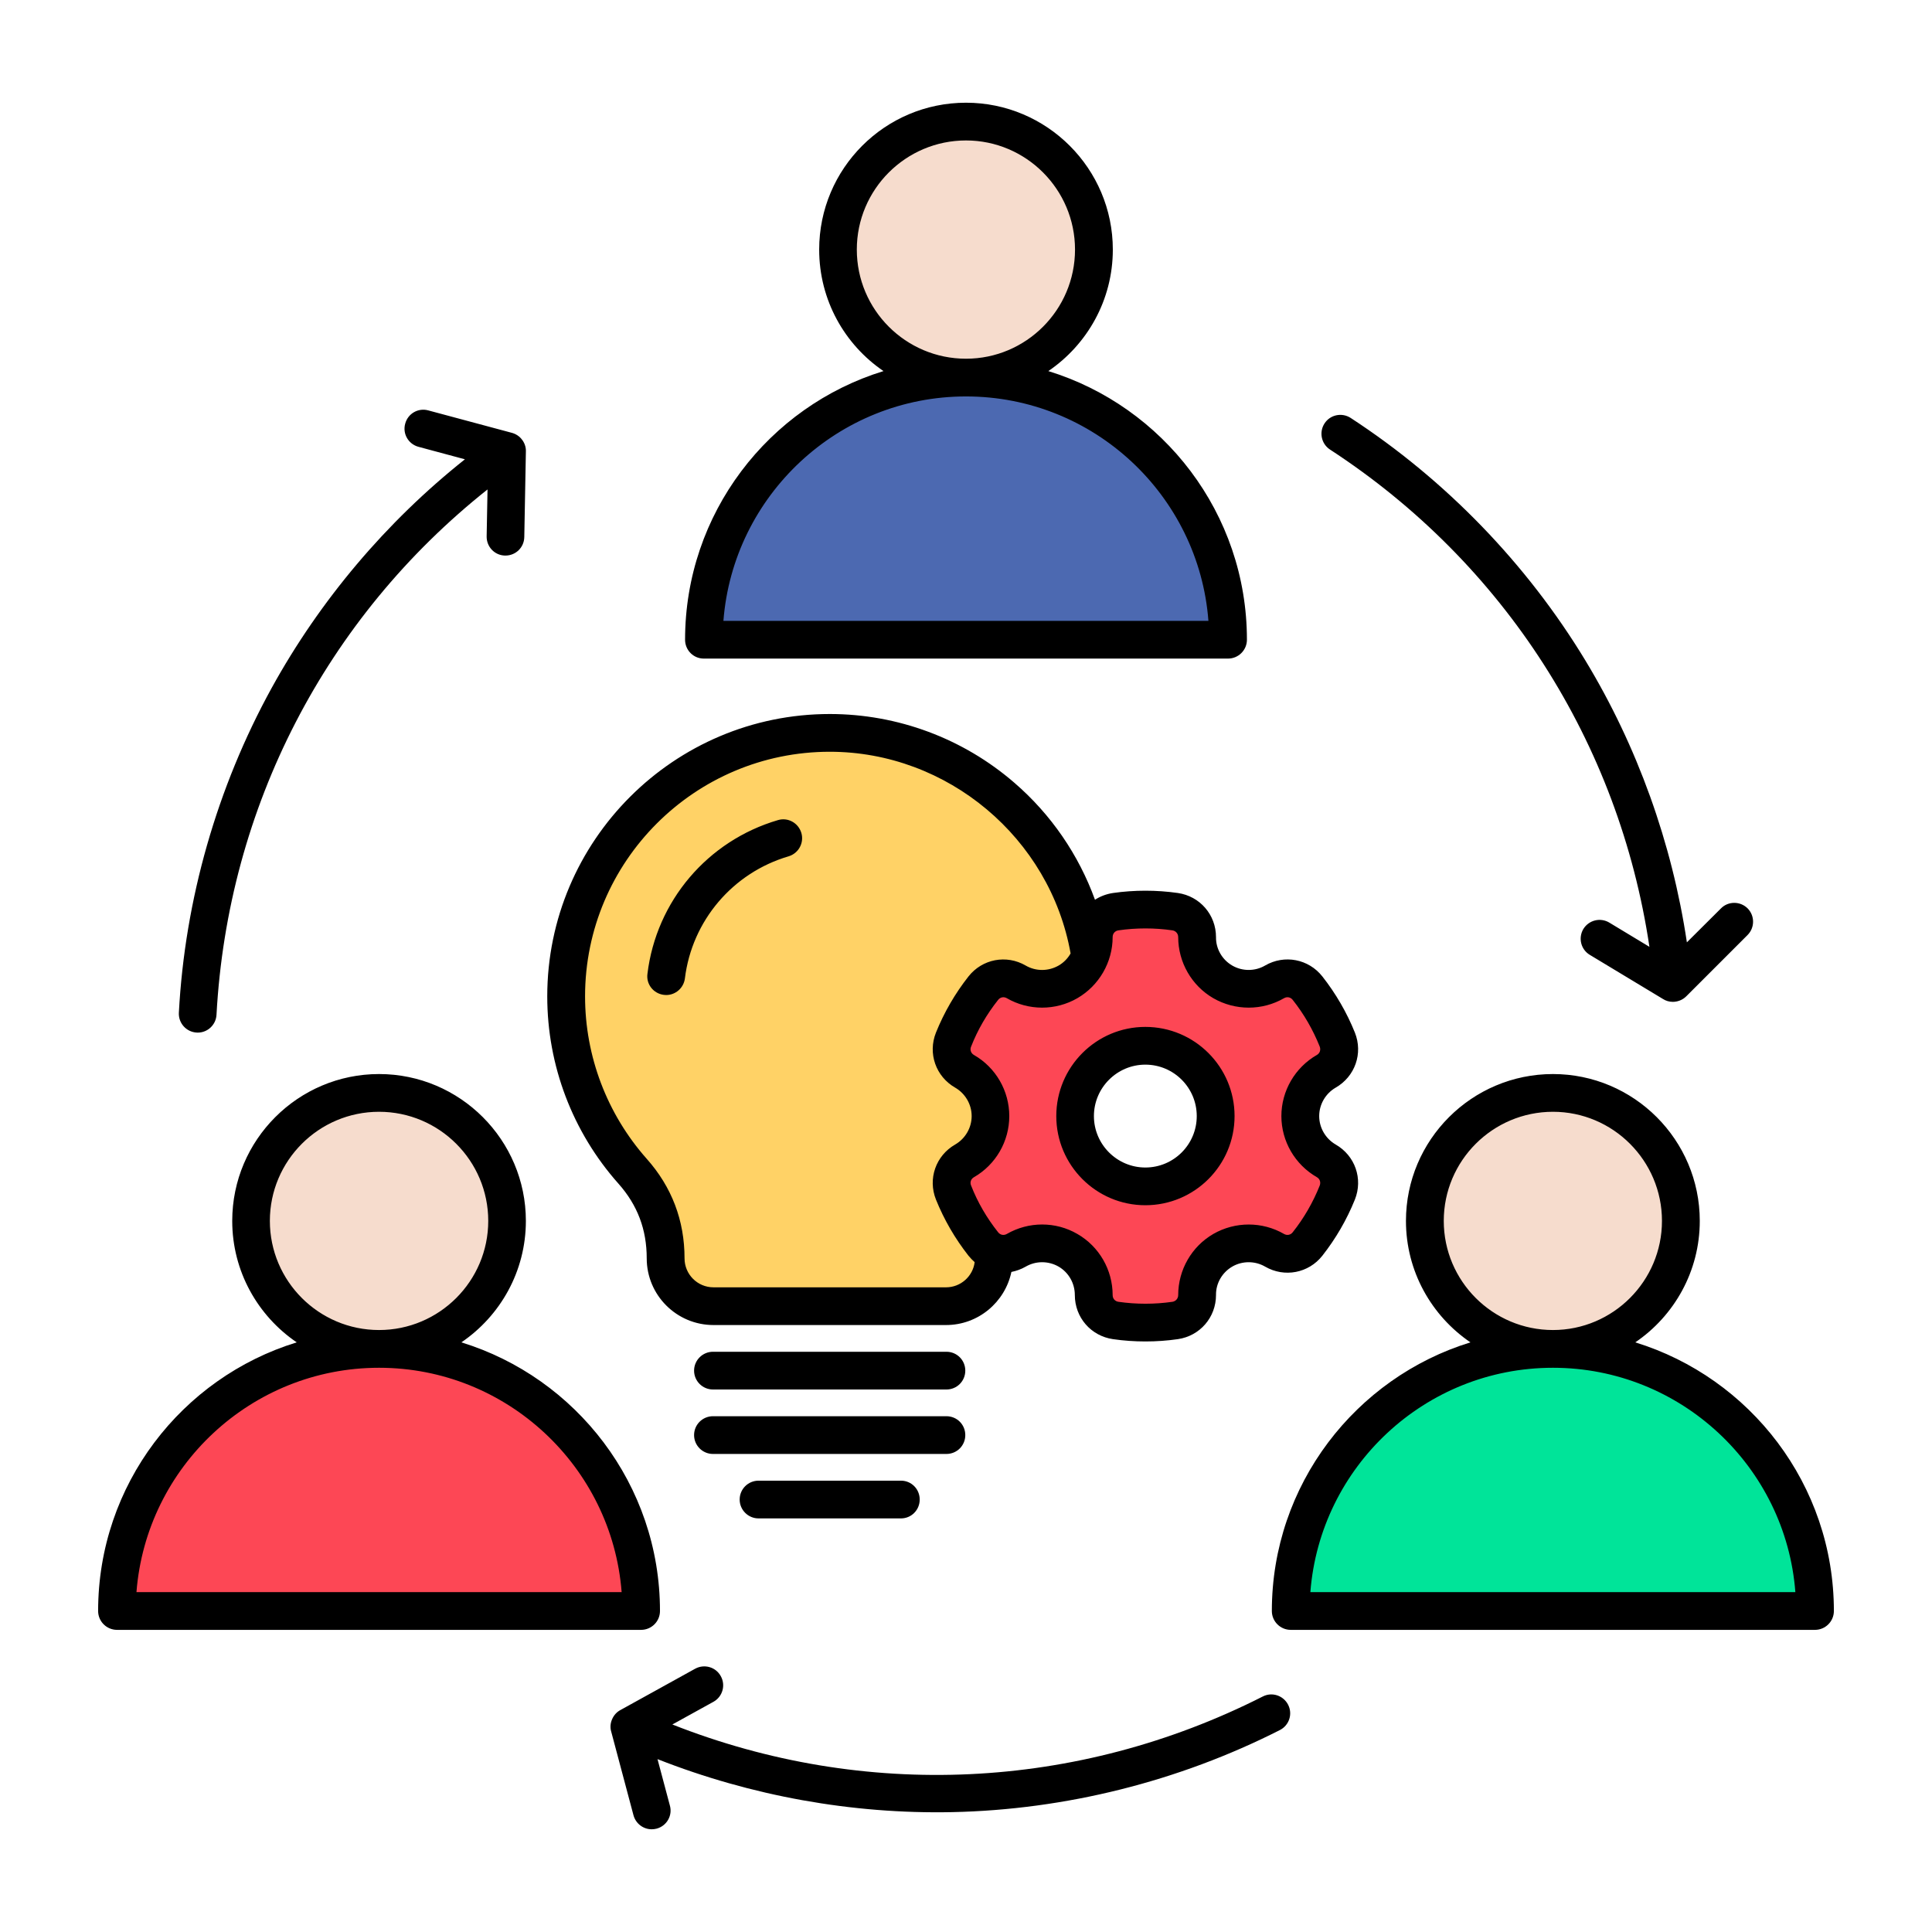 <svg id="Layer_1" enable-background="new 0 0 512 512" viewBox="0 0 512 512" xmlns="http://www.w3.org/2000/svg"><g clip-rule="evenodd" fill-rule="evenodd"><path d="m167.334 424.333h-133.763l.2-2.585c2.692-34.726 31.832-61.675 66.681-61.675s63.989 26.949 66.681 61.675z" fill="#fd4755"/><path d="m380.211 323.552c0-17.283 14.057-31.318 31.336-31.318 17.261 0 31.29 14.062 31.29 31.318 0 17.251-14.034 31.318-31.29 31.318-17.275 0-31.336-14.039-31.336-31.318z" fill="#f6dccd"/><path d="m411.548 360.072c34.843 0 63.991 26.944 66.635 61.679l.197 2.582h-133.714l.2-2.585c2.694-34.748 31.808-61.676 66.682-61.676z" fill="#00e499"/><path d="m224.664 66.14c0-17.279 14.061-31.318 31.337-31.318 17.256 0 31.289 14.067 31.289 31.318 0 17.257-14.025 31.322-31.289 31.322-17.283 0-31.337-14.037-31.337-31.322z" fill="#f6dccd"/><path d="m256 102.66c34.843 0 63.991 26.958 66.634 61.688l.197 2.582h-133.713l.2-2.585c2.693-34.722 31.834-61.685 66.682-61.685z" fill="#4c69b1"/><ellipse cx="100.452" cy="323.552" fill="#f6dccd" rx="31.336" ry="31.318"/><path d="m179.011 333.474c0-9.462-3.186-17.764-9.462-24.84-10.907-12.295-16.899-28.152-16.899-44.586 0-37.085 30.169-67.227 67.25-67.227 32.308 0 60.533 23.619 66.183 55.429l.152.855-.431.755c-.975 1.706-2.368 3.126-4.076 4.104-3.438 1.968-7.681 1.986-11.108-.009-4.062-2.363-9.171-1.397-12.078 2.299-3.417 4.345-6.215 9.151-8.275 14.281-1.76 4.385-.008 9.277 4.074 11.626 3.424 1.971 5.557 5.657 5.557 9.609s-2.133 7.639-5.557 9.609c-4.082 2.349-5.834 7.241-4.074 11.626 2.06 5.132 4.854 9.936 8.274 14.28.406.516.881.976 1.366 1.417l.923.838-.154 1.236c-.625 5.003-4.924 8.775-9.967 8.775h-61.62c-5.569.002-10.078-4.509-10.078-10.077zm-2.471-72.18c1.306 0 2.422-.989 2.582-2.286 2.005-16.259 13.479-29.749 29.189-34.377 1.362-.401 2.161-1.858 1.751-3.221-.409-1.362-1.829-2.179-3.206-1.774-17.737 5.212-30.635 20.389-32.898 38.737-.177 1.437.827 2.721 2.264 2.896l.065.009c.079.012.174.016.253.016z" fill="#ffd266"/><path d="m255.138 276.441c1.828-4.67 4.391-9.032 7.504-12.96 1.305-1.647 3.557-2.08 5.378-1.026 5.015 2.905 11.261 2.909 16.279.008 5.025-2.905 8.166-8.326 8.166-14.133 0-2.123 1.5-3.851 3.602-4.154 4.927-.71 10.043-.716 14.969 0 2.076.302 3.599 2.053 3.599 4.154 0 5.799 3.081 11.233 8.116 14.131 5.041 2.902 11.295 2.91 16.33-.006 1.82-1.054 4.073-.621 5.378 1.026 3.123 3.94 5.653 8.313 7.513 12.983.777 1.952.045 4.141-1.786 5.19-5.046 2.888-8.204 8.302-8.204 14.118 0 5.826 3.154 11.224 8.205 14.119 1.83 1.049 2.562 3.236 1.786 5.188-1.858 4.675-4.388 9.04-7.513 12.984-1.305 1.647-3.555 2.079-5.376 1.028-5.036-2.91-11.291-2.909-16.332-.007-5.034 2.898-8.116 8.332-8.116 14.131 0 2.102-1.523 3.852-3.599 4.154-4.926.716-10.042.711-14.969 0-2.103-.303-3.602-2.031-3.602-4.154 0-5.824-3.115-11.223-8.163-14.131-2.466-1.421-5.274-2.18-8.12-2.18-2.869 0-5.681.758-8.167 2.189-1.82 1.049-4.068.617-5.372-1.029-3.115-3.93-5.679-8.287-7.504-12.961-.827-1.955-.064-4.156 1.777-5.211 5.055-2.897 8.158-8.298 8.158-14.119 0-5.81-3.109-11.22-8.157-14.109-1.848-1.057-2.609-3.267-1.78-5.223zm27.188 19.331c0 11.696 9.497 21.228 21.199 21.228 11.721 0 21.247-9.503 21.247-21.228 0-11.724-9.524-21.232-21.247-21.232-11.702 0-21.199 9.536-21.199 21.232z" fill="#fd4755"/><path d="m289.9 295.772c0 7.52 6.134 13.63 13.626 13.63 7.539 0 13.626-6.11 13.626-13.63 0-7.511-6.087-13.63-13.626-13.63-7.492 0-13.626 6.119-13.626 13.63zm13.626-23.632c13.064 0 23.646 10.601 23.646 23.632s-10.582 23.627-23.646 23.627c-13.017 0-23.599-10.596-23.599-23.627s10.582-23.632 23.599-23.632zm-102.497 120.252c-2.763 0-5.01 2.229-5.01 5.001 0 2.758 2.248 5.001 5.01 5.001h37.74c2.763 0 4.964-2.243 4.964-5.001 0-2.772-2.201-5.001-4.964-5.001zm54.784-12.08c0-2.772-2.201-5.001-5.01-5.001h-61.854c-2.763 0-5.01 2.229-5.01 5.001 0 2.763 2.248 5.001 5.01 5.001h61.854c2.809-.001 5.01-2.239 5.01-5.001zm-79.881-116.661c.187.028.421.042.609.042 2.482 0 4.635-1.859 4.964-4.392 1.873-15.311 12.689-28.019 27.485-32.369 2.622-.782 4.167-3.563 3.371-6.214-.796-2.646-3.559-4.167-6.181-3.385-18.682 5.479-32.261 21.469-34.602 40.746-.375 2.744 1.591 5.235 4.354 5.572zm74.871 94.579h-61.854c-2.763 0-5.01 2.243-5.01 5.001 0 2.763 2.248 5.001 5.01 5.001h61.854c2.809 0 5.01-2.238 5.01-5.001 0-2.759-2.201-5.001-5.01-5.001zm-95.755-94.181c0 15.864 5.806 31.133 16.295 42.993 6.696 7.511 10.067 16.398 10.067 26.432 0 4.228 3.418 7.679 7.679 7.679h61.62c3.886 0 7.117-2.922 7.586-6.672-.562-.51-1.124-1.068-1.639-1.709-3.559-4.532-6.462-9.528-8.616-14.871-2.201-5.506-.047-11.65 5.104-14.599 2.669-1.55 4.355-4.43 4.355-7.529 0-3.1-1.686-5.979-4.355-7.529-5.151-2.95-7.304-9.093-5.104-14.6 2.154-5.342 5.057-10.343 8.616-14.871 3.652-4.64 10.067-5.862 15.171-2.889 2.669 1.55 5.993 1.55 8.709 0 1.358-.782 2.435-1.901 3.184-3.212-5.431-30.581-32.589-53.449-63.82-53.449-35.774-.001-64.852 29.081-64.852 64.826zm139.815-15.719c0-.918.609-1.648 1.545-1.779 4.683-.679 9.599-.679 14.281 0 .89.131 1.545.862 1.545 1.779 0 6.673 3.559 12.881 9.318 16.21 5.806 3.329 12.97 3.329 18.729-.009.796-.459 1.733-.281 2.294.44 2.996 3.77 5.385 7.941 7.164 12.38.328.852.047 1.77-.749 2.219-5.806 3.329-9.412 9.543-9.412 16.201 0 6.672 3.605 12.867 9.412 16.201.796.45 1.077 1.367.749 2.22-1.779 4.448-4.168 8.611-7.164 12.38-.562.721-1.498.899-2.294.44-5.759-3.329-12.923-3.339-18.729-.009-5.759 3.329-9.318 9.538-9.318 16.21 0 .918-.655 1.648-1.545 1.779-4.682.679-9.599.679-14.281 0-.936-.131-1.545-.861-1.545-1.779 0-6.672-3.559-12.881-9.365-16.21-2.856-1.662-6.087-2.5-9.318-2.5s-6.462.838-9.365 2.51c-.796.459-1.733.281-2.294-.44-2.997-3.769-5.431-7.932-7.164-12.38-.375-.852-.047-1.77.749-2.22 5.806-3.334 9.365-9.529 9.365-16.201 0-6.658-3.559-12.872-9.365-16.192-.796-.459-1.124-1.376-.749-2.229 1.733-4.439 4.167-8.611 7.164-12.38.562-.721 1.498-.899 2.294-.44 5.759 3.338 12.923 3.338 18.683.009s9.365-9.537 9.365-16.21zm-130.965 65.352c-12.174-13.691-18.87-31.32-18.87-49.633 0-41.256 33.572-74.828 74.871-74.828 17.98 0 35.352 6.471 48.93 18.228 9.739 8.405 17.044 19.114 21.351 30.993 1.405-.908 3.043-1.531 4.776-1.789 5.666-.81 11.518-.81 17.184 0 5.853.847 10.114 5.768 10.114 11.701-.047 3.1 1.639 5.989 4.308 7.529 2.669 1.55 6.04 1.55 8.709-.014 5.104-2.959 11.518-1.737 15.171 2.903 3.559 4.528 6.462 9.529 8.616 14.871 2.201 5.507.047 11.65-5.104 14.6-2.669 1.55-4.354 4.43-4.354 7.529 0 3.1 1.686 5.979 4.354 7.529 5.151 2.95 7.305 9.093 5.104 14.599-2.154 5.343-5.057 10.339-8.616 14.871-3.652 4.64-10.067 5.858-15.171 2.898-2.669-1.55-6.04-1.559-8.709-.009s-4.355 4.429-4.308 7.529c0 5.933-4.261 10.854-10.114 11.701-2.856.412-5.712.609-8.616.609-2.856 0-5.712-.197-8.569-.609-5.853-.847-10.114-5.759-10.114-11.701 0-3.1-1.639-5.979-4.308-7.529-2.716-1.55-6.04-1.54-8.709.009-1.217.702-2.528 1.161-3.793 1.409-1.686 8.021-8.803 14.071-17.325 14.071h-61.62c-9.786 0-17.699-7.927-17.699-17.676.003-7.622-2.432-14.093-7.489-19.791zm311.891 108.251c-2.529-33.221-30.389-59.461-64.242-59.461-33.9 0-61.713 26.24-64.289 59.461zm-64.241-69.463c15.92 0 28.89-12.98 28.89-28.918 0-15.948-12.97-28.918-28.89-28.918-15.967 0-28.937 12.97-28.937 28.918 0 15.939 12.97 28.918 28.937 28.918zm74.449 74.459c0-33.456-22.194-61.826-52.63-71.191 10.301-7.005 17.091-18.818 17.091-32.186 0-21.459-17.465-38.92-38.91-38.92-21.492 0-38.957 17.46-38.957 38.92 0 13.368 6.789 25.182 17.091 32.186-30.435 9.365-52.63 37.735-52.63 71.191 0 2.762 2.248 5.001 5.01 5.001h138.925c2.762 0 5.01-2.238 5.01-5.001zm-321.256-4.996c-2.575-33.221-30.435-59.461-64.289-59.461s-61.713 26.24-64.289 59.461zm-64.289-69.463c15.967 0 28.937-12.98 28.937-28.918 0-15.948-12.97-28.918-28.937-28.918s-28.937 12.97-28.937 28.918c0 15.939 12.971 28.918 28.937 28.918zm69.44 79.46h-138.879c-2.763 0-5.01-2.238-5.01-5.001 0-33.456 22.148-61.826 52.63-71.191-10.301-7.005-17.091-18.818-17.091-32.186 0-21.459 17.465-38.92 38.91-38.92s38.91 17.46 38.91 38.92c0 13.368-6.79 25.182-17.091 32.186 30.435 9.365 52.63 37.735 52.63 71.191.001 2.763-2.247 5.001-5.009 5.001zm21.819-267.4h128.531c-2.529-33.217-30.388-59.471-64.242-59.471-33.853.001-61.713 26.255-64.289 59.471zm64.289-69.467c15.92 0 28.89-12.97 28.89-28.923 0-15.939-12.97-28.918-28.89-28.918-15.967 0-28.937 12.979-28.937 28.918 0 15.953 12.97 28.923 28.937 28.923zm-74.449 74.468c0-33.46 22.147-61.83 52.583-71.19-10.301-7.01-17.044-18.818-17.044-32.201 0-21.459 17.418-38.92 38.91-38.92 21.445 0 38.91 17.46 38.91 38.92 0 13.382-6.79 25.191-17.091 32.201 30.435 9.36 52.629 37.73 52.629 71.19 0 2.758-2.247 5.001-5.01 5.001h-138.924c-2.763 0-4.963-2.243-4.963-5.001zm153.113 280.051c-49.165 24.929-105.634 27.499-156.484 7.422l10.91-6.022c2.388-1.33 3.278-4.373 1.92-6.79-1.311-2.411-4.355-3.292-6.79-1.962l-19.806 10.952c-.937.501-1.686 1.297-2.154 2.327-.515 1.11-.609 2.313-.281 3.399l5.9 22.152c.609 2.238 2.622 3.718 4.823 3.718.422 0 .89-.061 1.311-.169 2.669-.716 4.261-3.46 3.512-6.12l-3.278-12.301c24.77 9.749 51.553 14.59 78.102 14.043 30.014-.632 60.028-8.152 86.811-21.74 2.482-1.25 3.465-4.261 2.201-6.724-1.266-2.456-4.263-3.435-6.697-2.185zm17.792-330.452c46.168 30.08 76.603 77.703 84.657 131.789l-10.629-6.42c-2.388-1.428-5.432-.66-6.883 1.7-1.405 2.374-.656 5.441 1.732 6.86l19.385 11.692c.749.482 1.639.749 2.622.749.141 0 .234-.009.375-.019h.047.047v-.009c1.217-.122 2.294-.66 3.09-1.461l16.201-16.201c1.966-1.948 1.966-5.118.047-7.07-1.967-1.962-5.151-1.962-7.07-.009l-9.037 8.999c-3.933-26.31-13.111-51.927-26.877-74.66-15.546-25.678-37.084-47.919-62.228-64.317-2.341-1.503-5.431-.852-6.93 1.47-1.498 2.309-.843 5.409 1.451 6.907zm-305.055 149.25c1.592-29.976 10.114-59.738 24.582-86.048 12.83-23.281 30.388-44.061 51.225-60.613l-12.314-3.311c-2.669-.716-4.261-3.46-3.512-6.129.702-2.659 3.418-4.247 6.087-3.526l22.194 5.956c1.03.281 2.06.922 2.716 1.868.047.061.094.122.141.173v.009c.609.899.89 1.929.843 2.931l-.422 22.639c-.047 2.73-2.247 4.902-5.01 4.902 0 0-.047 0-.094 0-2.762-.052-4.916-2.332-4.87-5.094l.234-12.427c-42.843 34.01-68.83 84.2-71.826 139.213-.141 2.66-2.341 4.729-4.963 4.729-.094 0-.187-.009-.281-.009-2.763-.15-4.87-2.5-4.73-5.263z"/></g></svg>